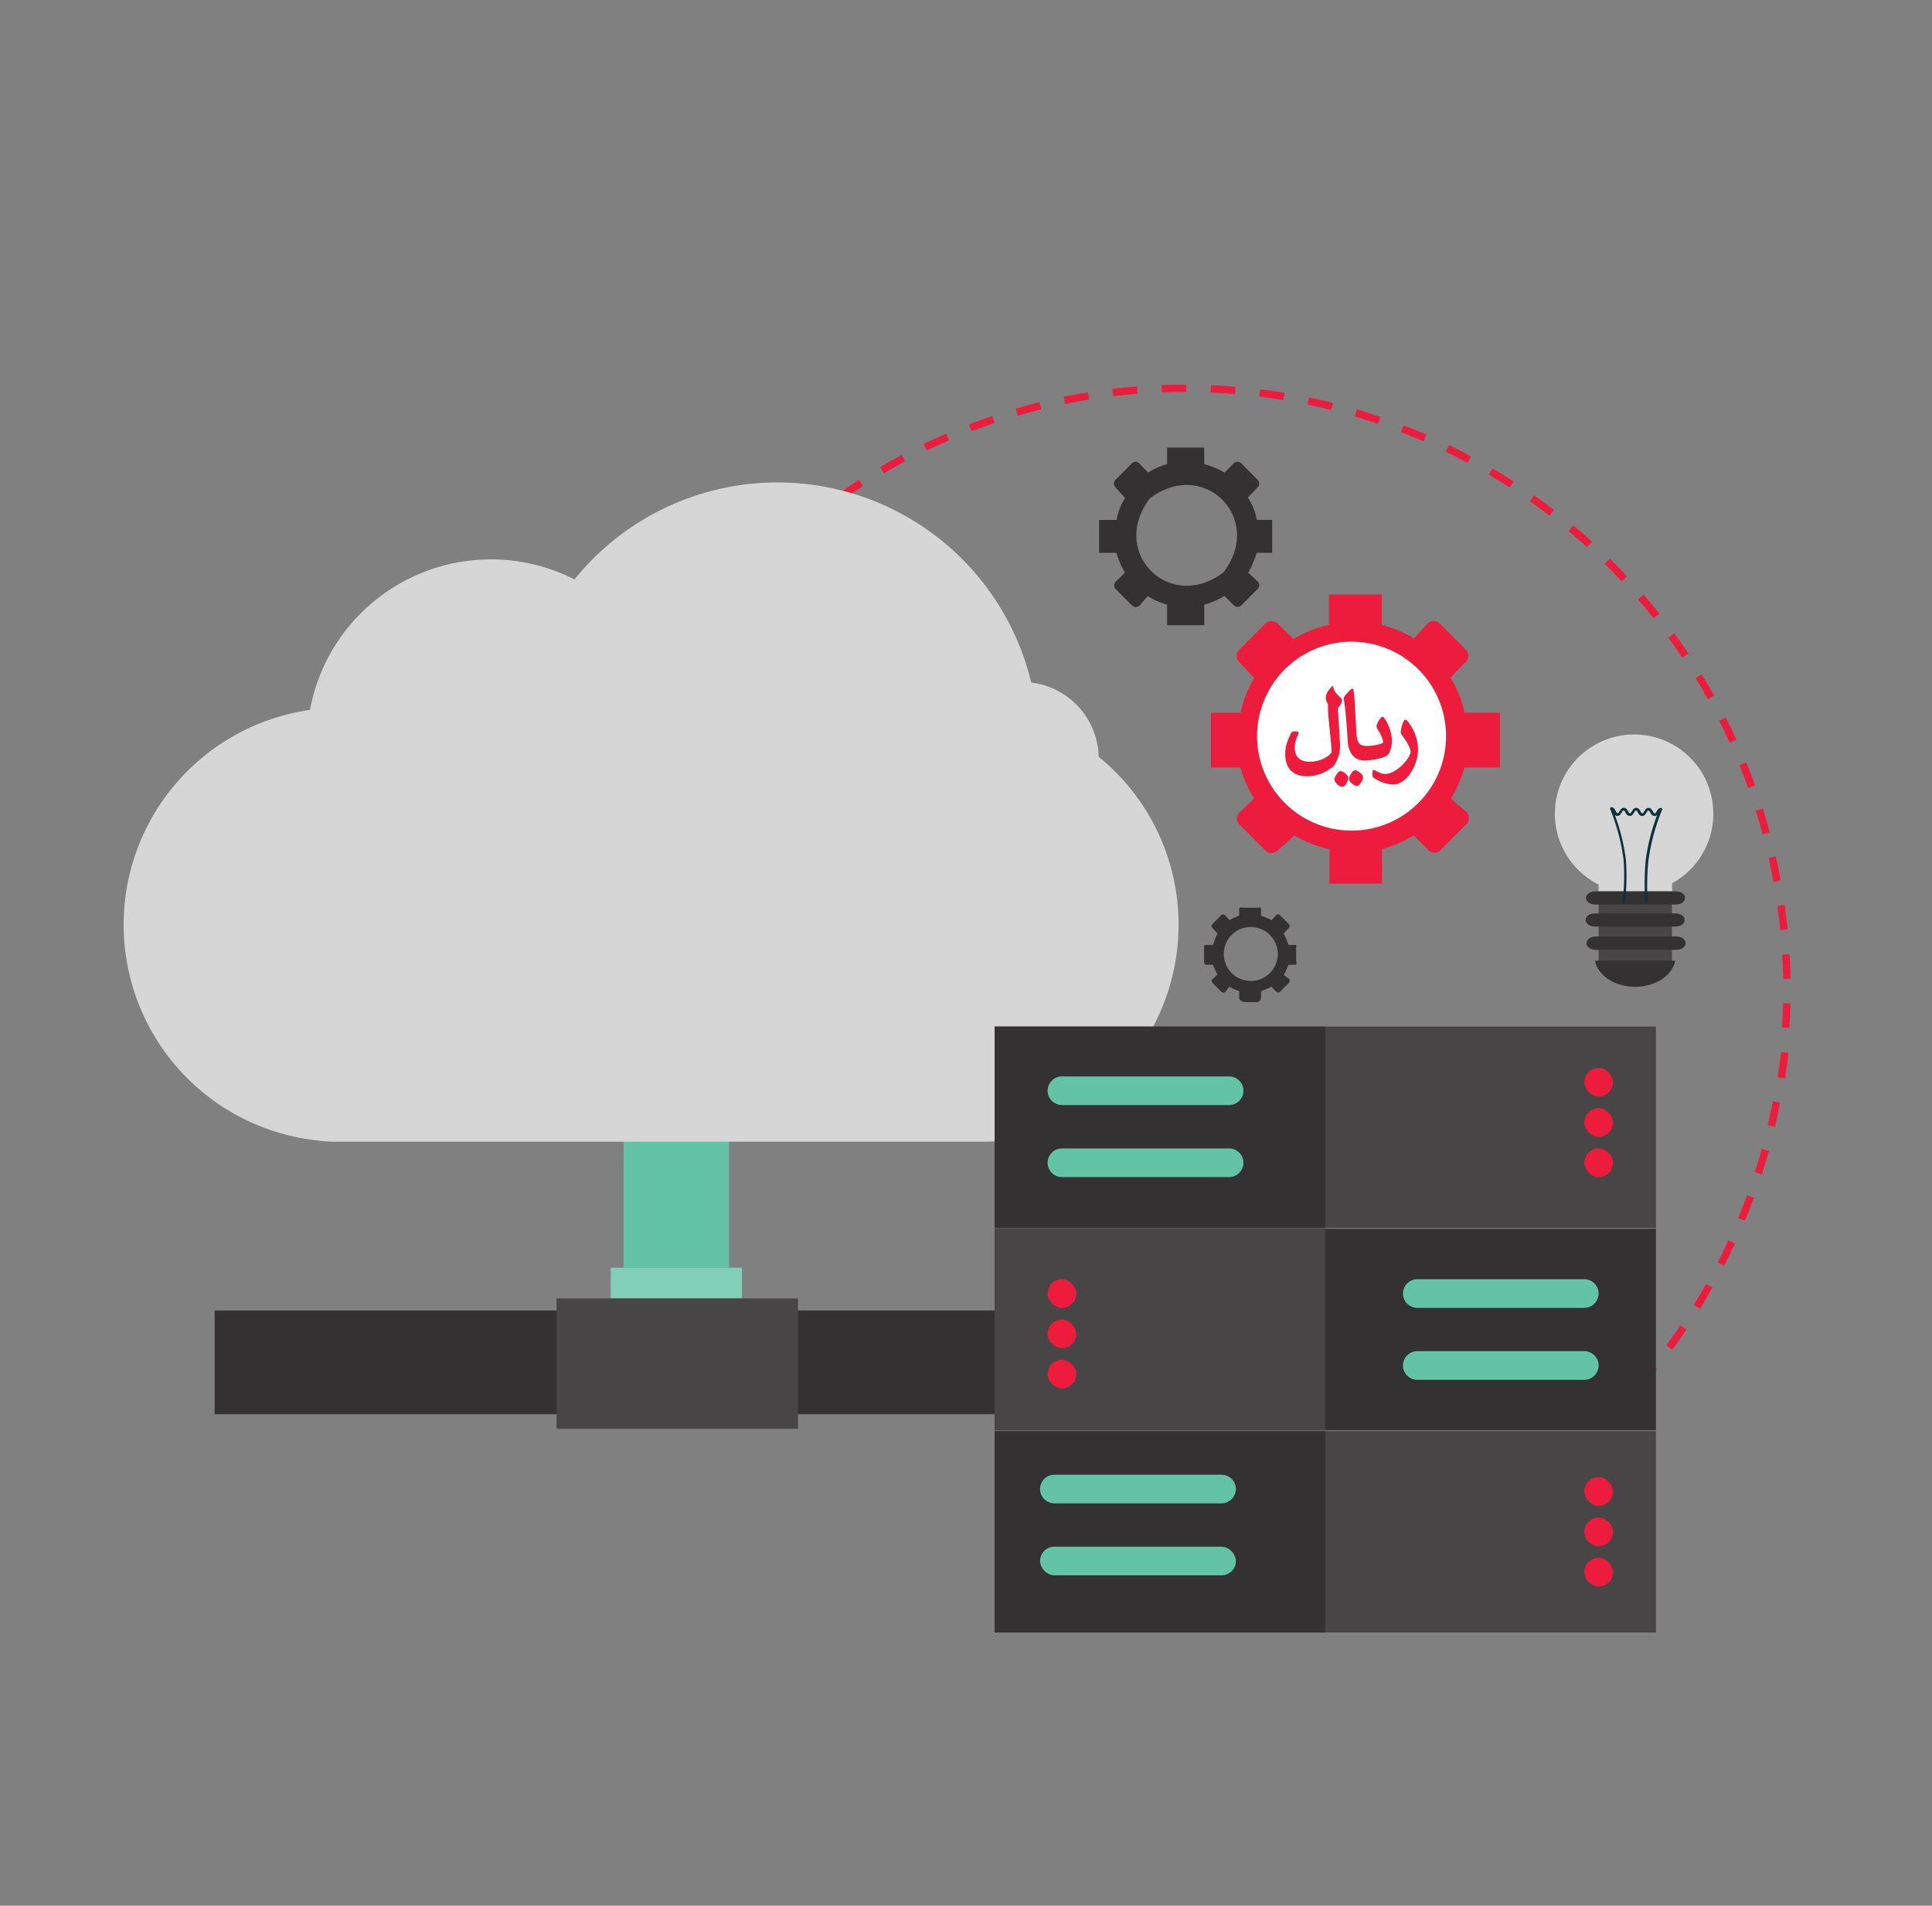 <svg id="Layer_1" data-name="Layer 1" xmlns="http://www.w3.org/2000/svg" viewBox="0 0 572.53 564.9"><rect x="0" y="0" width="572.53" height="564.9" fill="#808080" stroke="none"/><defs><style>.cls-1{fill:#ed1c3d;}.cls-2{fill:#62c3a5;}.cls-3{fill:#81cfb7;}.cls-4{fill:#333132;}.cls-5{fill:#d6d6d6;}.cls-6{fill:#484546;}.cls-7{fill:#0e303f;}.cls-8{fill:#fff;}</style></defs><title>Cloud Banking</title><path class="cls-1" d="M242.58,150.6c-1.93,1.47-3.86,3-5.74,4.55l1.39,1.68c1.85-1.54,3.76-3.05,5.66-4.5Z"/><path class="cls-1" d="M281.24,130.53l-.86-2c-2.23,1-4.47,2-6.65,3l.94,2C276.83,132.48,279,131.48,281.24,130.53Z"/><path class="cls-1" d="M255.75,144.06l-1.18-1.84c-2,1.31-4.09,2.68-6.08,4.07l1.25,1.79C251.7,146.7,253.72,145.35,255.75,144.06Z"/><path class="cls-1" d="M308.58,121.33l-.53-2.11c-2.35.58-4.73,1.22-7.06,1.91l.61,2.08C303.9,122.54,306.25,121.91,308.58,121.33Z"/><path class="cls-1" d="M322.74,118.44l-.35-2.15c-2.39.39-4.82.83-7.2,1.32l.44,2.13C318,119.26,320.37,118.82,322.74,118.44Z"/><path class="cls-1" d="M268.22,136.77l-1-1.92c-2.14,1.14-4.29,2.34-6.39,3.56l1.1,1.88C264,139.08,266.1,137.9,268.22,136.77Z"/><path class="cls-1" d="M294.71,125.38l-.69-2.07c-2.3.78-4.61,1.61-6.87,2.47l.78,2C290.16,127,292.44,126.14,294.71,125.38Z"/><path class="cls-1" d="M528.43,290.13l2.17,0c0-2.43-.13-4.89-.27-7.32l-2.18.13C528.29,285.31,528.38,287.74,528.43,290.13Z"/><path class="cls-1" d="M528.09,304.59l2.17.14c.16-2.43.27-4.89.32-7.32l-2.17-.05C528.35,299.76,528.24,302.19,528.09,304.59Z"/><path class="cls-1" d="M337.09,116.72l-.17-2.17c-2.42.19-4.87.43-7.28.72l.26,2.16C332.28,117.15,334.7,116.91,337.09,116.72Z"/><path class="cls-1" d="M527.58,275.7l2.17-.21c-.24-2.42-.54-4.87-.88-7.27l-2.15.3C527.05,270.9,527.35,273.31,527.58,275.7Z"/><path class="cls-1" d="M222.38,171.63l-1.58-1.49c-1.67,1.76-3.33,3.58-4.93,5.42l1.64,1.43C219.09,175.18,220.73,173.38,222.38,171.63Z"/><path class="cls-1" d="M232.75,161.54l-1.45-1.62c-1.82,1.63-3.62,3.31-5.35,5l1.51,1.56C229.18,164.81,231,163.15,232.75,161.54Z"/><path class="cls-1" d="M204.27,194.18,202.46,193c-1.36,2-2.7,4.09-4,6.15l1.85,1.15C201.59,198.22,202.92,196.17,204.27,194.18Z"/><path class="cls-1" d="M212.87,182.53l-1.7-1.36c-1.53,1.9-3,3.86-4.47,5.81l1.75,1.29C209.87,186.34,211.36,184.41,212.87,182.53Z"/><path class="cls-1" d="M484.71,410.07l1.64,1.43c1.6-1.83,3.18-3.71,4.71-5.61l-1.7-1.37C487.85,406.4,486.29,408.26,484.71,410.07Z"/><path class="cls-1" d="M504.31,199.9,502.45,201c1.25,2,2.48,4.14,3.64,6.23l1.9-1.06C506.81,204.1,505.57,202,504.31,199.9Z"/><path class="cls-1" d="M474.75,420.56l1.52,1.56c1.74-1.69,3.47-3.44,5.14-5.21l-1.57-1.49C478.18,417.16,476.47,418.89,474.75,420.56Z"/><path class="cls-1" d="M493.79,398.79l1.75,1.3c1.45-2,2.87-4,4.24-6L498,392.89C496.63,394.87,495.22,396.86,493.79,398.79Z"/><path class="cls-1" d="M511.42,212.67l-1.94,1c1.09,2.15,2.14,4.34,3.13,6.51l2-.9C513.59,217.06,512.52,214.84,511.42,212.67Z"/><path class="cls-1" d="M487.07,176.28l-1.65,1.42c1.57,1.82,3.12,3.69,4.61,5.57l1.71-1.35C490.22,180,488.66,178.12,487.07,176.28Z"/><path class="cls-1" d="M477.07,165.59l-1.53,1.55c1.71,1.68,3.41,3.42,5,5.18l1.59-1.49C480.52,169.05,478.8,167.29,477.07,165.59Z"/><path class="cls-1" d="M496.17,187.74,494.41,189c1.42,1.94,2.81,3.93,4.14,5.92l1.81-1.21C499,191.72,497.6,189.71,496.17,187.74Z"/><path class="cls-1" d="M520.05,347.46l2.07.66c.74-2.31,1.44-4.67,2.08-7l-2.1-.58C521.47,342.84,520.78,345.17,520.05,347.46Z"/><path class="cls-1" d="M515.1,361.05l2,.82c.93-2.24,1.82-4.54,2.65-6.82l-2-.75C516.9,356.56,516,358.82,515.1,361.05Z"/><path class="cls-1" d="M523.87,333.52,526,334c.55-2.37,1-4.78,1.5-7.16l-2.14-.41C524.91,328.8,524.41,331.18,523.87,333.52Z"/><path class="cls-1" d="M529.92,312.05l-2.16-.23,0,.35c-.25,2.39-.69,4.78-1,7.16l2.22.32c.36-2.4.73-4.84,1-7.26Z"/><path class="cls-1" d="M517.48,226l-2,.82c.91,2.22,1.77,4.49,2.58,6.74l2.05-.74C519.27,230.51,518.39,228.22,517.48,226Z"/><path class="cls-1" d="M501.92,386.81l1.85,1.15c1.28-2.07,2.54-4.2,3.73-6.31l-1.89-1.07C504.43,382.67,503.19,384.77,501.92,386.81Z"/><path class="cls-1" d="M522.42,239.71l-2.07.65c.72,2.29,1.4,4.62,2,6.93l2.1-.57C523.84,244.38,523.15,242,522.42,239.71Z"/><path class="cls-1" d="M526.23,253.82l-2.12.48c.53,2.35,1,4.73,1.45,7.09l2.14-.4C527.26,258.61,526.77,256.19,526.23,253.82Z"/><path class="cls-1" d="M509,374.19l1.94,1c1.11-2.17,2.19-4.4,3.21-6.61l-2-.91C511.21,369.86,510.14,372.05,509,374.19Z"/><path class="cls-1" d="M358.86,114.17l-.09,2.18c2.39.1,4.82.26,7.22.46l.18-2.17C363.74,114.44,361.28,114.28,358.86,114.17Z"/><path class="cls-1" d="M387.44,119.93c2.35.49,4.72,1,7.05,1.61l.53-2.11c-2.35-.59-4.76-1.14-7.13-1.63Z"/><path class="cls-1" d="M415.94,126.06l-.79,2c2.25.87,4.5,1.79,6.69,2.75l.87-2C420.49,127.88,418.21,126.94,415.94,126.06Z"/><path class="cls-1" d="M402.08,121.36l-.61,2.08c2.29.68,4.61,1.41,6.89,2.19l.7-2.06C406.75,122.79,404.41,122,402.08,121.36Z"/><path class="cls-1" d="M344.23,114.13l.08,2.17c2.4-.09,4.83-.13,7.23-.12V114C349.12,114,346.66,114,344.23,114.13Z"/><path class="cls-1" d="M373.18,117.56c2.39.3,4.79.65,7.16,1l.35-2.15c-2.39-.39-4.83-.75-7.24-1Z"/><path class="cls-1" d="M454.62,146.8l-1.25,1.77c2,1.39,3.92,2.84,5.82,4.3l1.33-1.72C458.6,149.67,456.61,148.2,454.62,146.8Z"/><path class="cls-1" d="M466.23,155.74l-1.39,1.67c1.84,1.54,3.67,3.14,5.45,4.75l1.46-1.61C470,158.92,468.1,157.3,466.23,155.74Z"/><path class="cls-1" d="M442.31,138.83l-1.1,1.88c2.07,1.22,4.14,2.5,6.16,3.81l1.18-1.83C446.51,141.37,444.41,140.07,442.31,138.83Z"/><path class="cls-1" d="M429.38,131.9l-.95,2c2.17,1,4.34,2.16,6.46,3.29l1-1.91C433.77,134.08,431.57,133,429.38,131.9Z"/><rect class="cls-2" x="184.8" y="325.56" width="31.25" height="50.2"/><rect class="cls-3" x="180.97" y="375.76" width="38.9" height="9.1"/><rect class="cls-4" x="63.62" y="388.46" width="273.61" height="30.73"/><path class="cls-4" d="M377,154.1h-4.53a19.54,19.54,0,0,0-2.58-6.51v-.21l2.79-2.88a1.64,1.64,0,0,0,0-2.29l-4.85-4.88a1.58,1.58,0,0,0-2.24,0l-2.68,2.78a22.77,22.77,0,0,0-6.05-2.52v-4.91h-11v4.89a21.72,21.72,0,0,0-5.75,2.58l.19,0-2.69-2.79a1.53,1.53,0,0,0-2.2,0l-4.82,4.85a1.59,1.59,0,0,0,0,2.25l2.8,3.15a18.8,18.8,0,0,0-2.51,6.52h-5.17v9.75h5.15a22.81,22.81,0,0,0,2.57,5.91v-.09l-2.79,2.73a1.56,1.56,0,0,0,0,2.22l4.85,4.83a1.58,1.58,0,0,0,2.24,0l2.38-2.79a21.19,21.19,0,0,0,5.75,2.51v6.11h11v-6.09a23.65,23.65,0,0,0,6-2.58l0,0,2.77,2.78a1.57,1.57,0,0,0,2.23,0l4.84-4.85a1.58,1.58,0,0,0,0-2.24l-2.79-2.55a36.13,36.13,0,0,0,2.52-5.92H377Zm-14.38,15.53c-16,12.18-34.06-5.89-21.88-21.88C356.69,135.57,374.76,153.65,362.58,169.63Z"/><path class="cls-4" d="M383.93,280.1h-2.11a25,25,0,0,0-1.39-3.4v-.06l1.5-1.53a.88.88,0,0,0,0-1.22l-2.61-2.61a.85.85,0,0,0-1.2,0l-1.3,1.5a20.84,20.84,0,0,0-3.12-1.36V269.3c0-.48-.77-.24-1.24-.24h-3.68c-.47,0-1.57-.24-1.57.24v2.11a22.08,22.08,0,0,0-2.93,1.39h.17l-1.41-1.5a.8.8,0,0,0-1.16,0l-2.58,2.6a.86.86,0,0,0,0,1.21l1.5,1.6a23.43,23.43,0,0,0-1.34,3.4h-2.13c-.47,0-.52.19-.52.66v3.68c0,.47.05,1.51.52,1.51h2.12a23.28,23.28,0,0,0,1.38,3v-.15l-1.49,1.41a.79.79,0,0,0,0,1.16l2.6,2.59a.86.86,0,0,0,1.21,0l1.12-1.51a19.86,19.86,0,0,0,2.94,1.35v2.13c0,.47,1.12,1.11,1.59,1.11h3.68a1.49,1.49,0,0,0,1.22-1.11v-2.12a24,24,0,0,0,3.11-1.38h-.08l1.45,1.5a.83.83,0,0,0,1.18,0l2.59-2.6a.85.85,0,0,0,0-1.21l-1.5-1.15a21.07,21.07,0,0,0,1.35-3h2.12c.47,0,.18-1.06.18-1.53v-3.68C384.11,280.27,384.4,280.1,383.93,280.1Zm-13.27,10.68a8,8,0,1,1,8-8A8,8,0,0,1,370.66,290.78Z"/><path class="cls-5" d="M349.26,274.11a64.35,64.35,0,0,1-39.57,59.37,34.5,34.5,0,0,1-17.86,4.94H99.14a34.81,34.81,0,0,1-4.71-.33,64.32,64.32,0,0,1-2.57-127.66,54.54,54.54,0,0,1,78.38-38.68,77.32,77.32,0,0,1,135.35,30.57,22.75,22.75,0,0,1,20,22A64.13,64.13,0,0,1,349.26,274.11Z"/><rect class="cls-6" x="164.93" y="384.87" width="71.56" height="38.65"/><rect class="cls-6" x="294.77" y="304.29" width="195.94" height="59.7"/><rect class="cls-4" x="294.77" y="304.29" width="97.97" height="59.7"/><rect class="cls-4" x="294.77" y="364.25" width="195.94" height="59.7"/><rect class="cls-6" x="294.77" y="424.21" width="195.94" height="59.7"/><rect class="cls-6" x="294.77" y="364.25" width="97.97" height="59.7"/><rect class="cls-4" x="294.77" y="424.21" width="97.97" height="59.7"/><path class="cls-2" d="M364.24,327.56H314.7a4.26,4.26,0,0,1-4.25-4.24h0a4.26,4.26,0,0,1,4.25-4.25h49.54a4.26,4.26,0,0,1,4.25,4.25h0A4.26,4.26,0,0,1,364.24,327.56Z"/><rect class="cls-1" x="469.5" y="316.53" width="8.49" height="8.49" rx="4.24"/><rect class="cls-1" x="469.5" y="328.5" width="8.49" height="8.49" rx="4.24"/><rect class="cls-1" x="469.5" y="340.42" width="8.49" height="8.49" rx="4.24"/><rect class="cls-1" x="469.5" y="437.87" width="8.49" height="8.49" rx="4.24"/><rect class="cls-1" x="469.5" y="449.84" width="8.49" height="8.49" rx="4.24"/><rect class="cls-1" x="469.5" y="461.75" width="8.49" height="8.49" rx="4.24"/><rect class="cls-1" x="310.45" y="379.18" width="8.49" height="8.49" rx="4.24"/><rect class="cls-1" x="310.45" y="391.15" width="8.49" height="8.49" rx="4.24"/><rect class="cls-1" x="310.45" y="403.06" width="8.49" height="8.49" rx="4.24"/><path class="cls-2" d="M364.24,348.91H314.7a4.26,4.26,0,0,1-4.25-4.25h0a4.26,4.26,0,0,1,4.25-4.24h49.54a4.26,4.26,0,0,1,4.25,4.24h0A4.26,4.26,0,0,1,364.24,348.91Z"/><path class="cls-2" d="M362,445.62H312.45a4.26,4.26,0,0,1-4.24-4.24h0a4.26,4.26,0,0,1,4.24-4.25H362a4.26,4.26,0,0,1,4.24,4.25h0A4.26,4.26,0,0,1,362,445.62Z"/><rect class="cls-2" x="308.21" y="458.47" width="58.03" height="8.49" rx="4.24"/><path class="cls-2" d="M469.5,387.67H420a4.26,4.26,0,0,1-4.25-4.25h0a4.26,4.26,0,0,1,4.25-4.24H469.5a4.26,4.26,0,0,1,4.24,4.24h0A4.26,4.26,0,0,1,469.5,387.67Z"/><path class="cls-2" d="M469.5,409H420a4.26,4.26,0,0,1-4.25-4.24h0a4.26,4.26,0,0,1,4.25-4.25H469.5a4.26,4.26,0,0,1,4.24,4.25h0A4.26,4.26,0,0,1,469.5,409Z"/><path class="cls-1" d="M444.51,211.26H434A32,32,0,0,0,429.93,201l0-.23,4.45-4.56a2.6,2.6,0,0,0,0-3.64l-7.74-7.77a2.53,2.53,0,0,0-3.58,0L419,189.26a33.92,33.92,0,0,0-9.51-4v-9.05H393.85v9a32.58,32.58,0,0,0-10.34,4.11l-.29,0-4.58-4.45a2.61,2.61,0,0,0-3.65,0l-7.78,7.74a2.53,2.53,0,0,0,0,3.58l4.45,4.85a31.24,31.24,0,0,0-4,10.24h-8.83V227.5h8.8a33.86,33.86,0,0,0,4.11,9.28l0-.23-4.45,4.33a2.46,2.46,0,0,0,0,3.52l7.74,7.71a2.53,2.53,0,0,0,3.58,0l5-4.46a31.82,31.82,0,0,0,10.35,4v10.28h15.59V251.67a35,35,0,0,0,9.5-4.11l-.13,0,4.38,4.45a2.49,2.49,0,0,0,3.55,0l7.72-7.74a2.53,2.53,0,0,0,0-3.58L430,236.79a42.77,42.77,0,0,0,4-9.29h10.5Z"/><path class="cls-5" d="M507.73,241.19a23.48,23.48,0,1,0-34,21v5.37a2.27,2.27,0,0,0,2.23,2.3H493.3a2.26,2.26,0,0,0,2.22-2.3v-5.76A23.47,23.47,0,0,0,507.73,241.19Z"/><rect class="cls-6" x="473.74" y="264.22" width="21.73" height="21.26"/><path class="cls-4" d="M472.64,284.75c.86,4.39,5.86,7.76,11.91,7.76s11.05-3.37,11.91-7.76Z"/><path class="cls-4" d="M499.36,266.16c0,1.08-1.2,1.95-2.69,1.95h-24c-1.48,0-2.69-.87-2.69-1.95h0c0-1.07,1.21-1.94,2.69-1.94h24c1.49,0,2.69.87,2.69,1.94Z"/><path class="cls-4" d="M499.25,272.69c0,1.08-1.2,1.95-2.68,1.95h-24c-1.49,0-2.69-.87-2.69-1.95h0c0-1.07,1.2-1.94,2.69-1.94h24c1.48,0,2.68.87,2.68,1.94Z"/><path class="cls-4" d="M499.51,279.6c0,1.07-1.21,1.94-2.69,1.94h-24c-1.49,0-2.69-.87-2.69-1.94h0c0-1.08,1.2-2,2.69-2h24c1.48,0,2.69.87,2.69,2Z"/><path class="cls-7" d="M492.51,240.12a.41.41,0,0,0,.08-.24.38.38,0,0,0-.38-.39c-.69,0-1,.55-1.27,1s-.37.61-.58.61-.36-.24-.57-.62-.56-1-1.25-1h0c-.69,0-1,.56-1.27,1s-.36.61-.58.61-.36-.24-.57-.63-.56-1-1.25-1-1,.55-1.27,1-.36.61-.58.61-.36-.23-.57-.62-.56-1-1.25-1-1,.56-1.27,1-.36.61-.58.61-.36-.32-.57-.7-.56-1.11-1.25-1.11h0a.46.46,0,0,0-.39.46.47.47,0,0,0,.08.29,60.06,60.06,0,0,1,3.92,14.9,64.43,64.43,0,0,1-.28,12.15.4.4,0,0,0,.07.28c.06.08.15.3.25.32l0,.17h0c.19,0,.34-.31.37-.5a66,66,0,0,0,.28-12.39,59.66,59.66,0,0,0-3.28-13.35,1.05,1.05,0,0,0,.74.28c.69,0,1-.57,1.27-1s.37-.62.58-.62.36.23.57.62.57,1,1.25,1,1-.56,1.27-1,.37-.61.58-.61.36.23.57.62.56,1,1.25,1,1-.56,1.27-1,.37-.61.58-.61.36.24.57.62.56,1,1.25,1a1.07,1.07,0,0,0,.79-.33,60.09,60.09,0,0,0-3.38,13.29,74.09,74.09,0,0,0-.14,12.44c0,.19.18.48.37.48h0l0-.14c.1,0,.19-.12.26-.2a.48.48,0,0,0,.08-.31A73.13,73.13,0,0,1,488.5,255,61.46,61.46,0,0,1,492.51,240.12Zm-.66.39h0l0,.09Zm-.05-.63h0a1.84,1.84,0,0,0-.61.75l-.06.09.06-.09A1.84,1.84,0,0,1,491.8,239.88Zm-.22.52,0,0Zm-.09.13-.12.21Zm-.25.43-.06.09Zm-.88.43h0a.6.6,0,0,1-.27-.07A.6.6,0,0,0,490.36,241.39Zm-3.19-.27a.63.63,0,0,1-.48.23h0A.63.63,0,0,0,487.17,241.12Zm-.48.25h0a.7.7,0,0,1-.57-.36A.7.7,0,0,0,486.69,241.37Zm-2.17-1.59a.83.83,0,0,0-.27.19A.83.83,0,0,1,484.52,239.78Zm-1.23,1.47a.6.6,0,0,1-.27.07h0A.6.6,0,0,0,483.29,241.25Zm-.54,0a.83.83,0,0,1-.3-.29A.83.83,0,0,0,482.75,241.25Zm-.94-1.3a.8.8,0,0,0-.61-.28h0A.8.8,0,0,1,481.81,240Zm-.62-.28h0a.74.74,0,0,0-.34.07A.74.74,0,0,1,481.19,239.67Zm-2.66.69c.22.39.09.85.49.85l.33-.24h0c-.4,0-.6-.22-.82-.61m1.45,7c-.22-.82-.45-1.61-.67-2.34.22.73.45,1.52.67,2.34a50,50,0,0,1,1.44,7.47,42,42,0,0,1,.19,5.16l0,1,0-1a42,42,0,0,0-.19-5.16A50,50,0,0,0,480,247.36Zm1.24,19.77h0s0,0,0,0h0Zm.1-.07a.1.1,0,0,1,0,.05.1.1,0,0,0,0-.05l.05-.5Zm.07-.71c0-.14,0-.31.05-.49C481.43,266,481.41,266.21,481.39,266.35Zm-3.24-26.07,0,.05,0-.05Zm1.19,1.22a.84.84,0,0,1-.48-.17.84.84,0,0,0,.48.17h0Zm1.28-1.28c-.06.09-.12.18-.17.27l-.09.14-.18.32.18-.32.09-.14c.05-.09.11-.18.17-.27a.91.91,0,0,1,.19-.2A.91.91,0,0,0,480.62,240.22Zm.57-.34h0a.32.32,0,0,0-.14,0A.32.32,0,0,1,481.19,239.88Zm.48.24a.68.68,0,0,0-.21-.17.68.68,0,0,1,.21.17,2.69,2.69,0,0,1,.34.53A2.69,2.69,0,0,0,481.67,240.12Zm1.34,1.41-.18,0,.18,0h0Zm.35-.07a1.05,1.05,0,0,0,.27-.2A1.05,1.05,0,0,1,483.36,241.46Zm.38-.33.2-.3Zm1.94-.35c-.21-.4-.42-.68-.81-.68h0c.39,0,.6.28.81.68a4.57,4.57,0,0,0,.29.47A4.57,4.57,0,0,1,485.68,240.78Zm1,.79Zm1.84-1.47h0a.63.63,0,0,0-.43.19.63.63,0,0,1,.43-.19h0c.35,0,.55.29.74.63C489.08,240.39,488.88,240.1,488.53,240.1Zm1.82,1.27c-.19,0-.35,0-.48-.05a.82.82,0,0,0,.48.22s.07-.09.11-.09-.06-.08-.1-.08Zm.43.11-.08.05Zm-.15.07-.09,0Zm.21-.11.08-.06Zm.13-.11.07-.08Zm.17-.22-.06.09Zm.33.36c-.12.34-.27.73-.42,1.15C491.2,242.2,491.35,241.81,491.47,241.47Zm-.57,1.59c-.16.45-.33.95-.49,1.47C490.57,244,490.74,243.51,490.9,243.06Zm-3,24.06s0,0,0,.06S487.9,267.14,487.9,267.12Zm.09.08,0,0,.05,0h0Z"/><path class="cls-8" d="M400.53,190.21a28,28,0,1,0,28,28A28,28,0,0,0,400.53,190.21Zm-6.75,37.92a10.28,10.28,0,0,1-1.85,1,12.37,12.37,0,0,1-2.18.71,11.5,11.5,0,0,1-2.45.25,7.71,7.71,0,0,1-3-.52,5.3,5.3,0,0,1-2-1.42,5.43,5.43,0,0,1-1.1-2.12,9.62,9.62,0,0,1-.34-2.61,10.23,10.23,0,0,1,.45-3,17.89,17.89,0,0,1,1.2-2.91,1.57,1.57,0,0,1,.23-.37.74.74,0,0,1,.28-.22,1.37,1.37,0,0,1,.4-.1l.61,0a1.78,1.78,0,0,1,.63.07.3.3,0,0,1,.18.31,1.59,1.59,0,0,1-.18.57c-.12.26-.26.57-.41,1a10.06,10.06,0,0,0-.4,1.27,6.28,6.28,0,0,0-.18,1.55,5.38,5.38,0,0,0,.23,1.62,3.31,3.31,0,0,0,.75,1.33,3.61,3.61,0,0,0,1.35.91,5.62,5.62,0,0,0,2.06.34,10.05,10.05,0,0,0,2-.2,9.06,9.06,0,0,0,1.85-.57,8.73,8.73,0,0,0,1.57-.87,4.52,4.52,0,0,0,1.13-1.14c0-.35,0-.81-.06-1.39s-.1-1.23-.17-1.94-.14-1.47-.23-2.28-.17-1.64-.25-2.46-.14-1.62-.21-2.41-.12-1.52-.15-2.19c0-.32,0-.62,0-.91a7,7,0,0,1,0-.8,2.64,2.64,0,0,1-.47-.8,2.84,2.84,0,0,1-.19-1.05,2.66,2.66,0,0,1,.16-.86,4.65,4.65,0,0,1,.41-.88,5.66,5.66,0,0,1,.56-.82,9.63,9.63,0,0,1,.66-.73.38.38,0,0,1,.24-.15c.11,0,.18.07.2.2a4.78,4.78,0,0,0,.16.72,3.5,3.5,0,0,0,.32.69,5.68,5.68,0,0,0,.59.77c.25.27.57.6,1,1a1.92,1.92,0,0,1,.39.46.78.78,0,0,1,.09.37,1.82,1.82,0,0,1-.11.59,4.65,4.65,0,0,1-.3.69,3.3,3.3,0,0,1-.4.6,1.09,1.09,0,0,1-.42.35c.05.69.11,1.45.16,2.26s.11,1.64.17,2.46.1,1.63.14,2.41.09,1.49.12,2.1.06,1.13.08,1.54,0,.65,0,.73a9.06,9.06,0,0,1-.46,2.94,14,14,0,0,1-1.32,2.75A10.07,10.07,0,0,1,393.78,228.13Zm5.66,3.16a5,5,0,0,1-1,1.62,1,1,0,0,1-.69.32,1.52,1.52,0,0,1-.52-.12,3.13,3.13,0,0,1-.78-.49,4.26,4.26,0,0,1-.72-.78,1.27,1.27,0,0,1-.28-.74,2,2,0,0,1,.11-.61,3.73,3.73,0,0,1,.41-.78,3.3,3.3,0,0,1,.61-.81,1,1,0,0,1,.71-.32,1.42,1.42,0,0,1,.5.12,3.27,3.27,0,0,1,.8.5,3.64,3.64,0,0,1,.73.75,1.28,1.28,0,0,1,.26.77A2,2,0,0,1,399.44,231.29Zm4.38-.25a4.34,4.34,0,0,1-.43.8,4.16,4.16,0,0,1-.62.83,1,1,0,0,1-.69.31,1.52,1.52,0,0,1-.51-.12,3.19,3.19,0,0,1-.81-.49,4.15,4.15,0,0,1-.71-.77,1.39,1.39,0,0,1-.26-.75,1.92,1.92,0,0,1,.1-.59,5.14,5.14,0,0,1,.39-.8,3.57,3.57,0,0,1,.61-.81,1,1,0,0,1,.73-.31,1.62,1.62,0,0,1,.51.11,3.23,3.23,0,0,1,.78.5,3.79,3.79,0,0,1,.75.75,1.29,1.29,0,0,1,.27.77A2,2,0,0,1,403.82,231Zm.76-5.61a4.73,4.73,0,0,1-3.66-1.4,7.15,7.15,0,0,1-1.52-4.41c-.08-1-.16-2.07-.23-3.2s-.16-2.25-.26-3.36-.2-2.18-.31-3.21-.26-1.93-.41-2.72a1.56,1.56,0,0,1,.32-.84,11.93,11.93,0,0,1,.86-1c.32-.36.6-.63.81-.83a.92.92,0,0,1,.52-.3.36.36,0,0,1,.37.23q.17.92.24,1.8c.06.6.1,1.19.13,1.79l.55,9.79a7,7,0,0,0,.21,1.4,2.82,2.82,0,0,0,.48,1.05,2.15,2.15,0,0,0,.87.66,3.52,3.52,0,0,0,1.35.23h0a14.21,14.21,0,0,0,1.45-.07,11.77,11.77,0,0,0,1.38-.19,10.19,10.19,0,0,0,1.21-.3,5.12,5.12,0,0,0,1-.41,8.55,8.55,0,0,0-.54-1.85,9.42,9.42,0,0,0-1.1-2,2.2,2.2,0,0,1-.26-.47,1.27,1.27,0,0,1-.1-.54,2.26,2.26,0,0,1,.2-.81,5.85,5.85,0,0,1,.48-.93,5.37,5.37,0,0,1,.57-.76c.19-.21.35-.31.48-.31a.51.51,0,0,1,.39.18,3.8,3.8,0,0,1,.37.51,9,9,0,0,1,.76,1.32,12.17,12.17,0,0,1,.66,1.6,14.18,14.18,0,0,1,.46,1.76,9.14,9.14,0,0,1,.17,1.8,7.25,7.25,0,0,1-.2,1.68,11.1,11.1,0,0,1-.47,1.62,2.58,2.58,0,0,1-.38.64,2.39,2.39,0,0,1-.65.49,7.64,7.64,0,0,1-1.24.55A14.39,14.39,0,0,1,408,225c-.55.12-1.12.22-1.7.29A14.45,14.45,0,0,1,404.58,225.43ZM420,224.37a13.66,13.66,0,0,1-.73,2.36,14.88,14.88,0,0,1-1.14,2.21,9.81,9.81,0,0,1-1.49,1.85,6.7,6.7,0,0,1-1.78,1.27,4.32,4.32,0,0,1-2,.47,9.11,9.11,0,0,1-2.54-.41,12.19,12.19,0,0,1-2.86-1.3c-.15-.1-.28-.2-.39-.29a1.22,1.22,0,0,1-.24-.32,1.39,1.39,0,0,1-.13-.42,5.48,5.48,0,0,1,0-.64,1.87,1.87,0,0,1,.09-.72.32.32,0,0,1,.32-.19,1.21,1.21,0,0,1,.5.18c.22.12.47.26.77.4a7.54,7.54,0,0,0,.95.41,3.38,3.38,0,0,0,1.1.18,4.79,4.79,0,0,0,1.83-.37,9.46,9.46,0,0,0,1.76-1,12.25,12.25,0,0,0,1.57-1.31,14.8,14.8,0,0,0,1.27-1.45,8,8,0,0,0,.85-1.39,2.73,2.73,0,0,0,.31-1.08,2.89,2.89,0,0,0-.2-.91,12.56,12.56,0,0,0-.53-1.18,14.82,14.82,0,0,0-.78-1.34c-.31-.46-.62-.92-1-1.37a3,3,0,0,1-.32-.5,1,1,0,0,1-.09-.43,5.36,5.36,0,0,1,.12-1,10,10,0,0,1,.3-1.23,6.3,6.3,0,0,1,.43-1.06q.24-.45.51-.45a.55.55,0,0,1,.4.18l.36.38a14,14,0,0,1,2,3.39,14.55,14.55,0,0,1,.71,2.23,11.18,11.18,0,0,1,.27,2.49A10.85,10.85,0,0,1,420,224.37Z"/></svg>